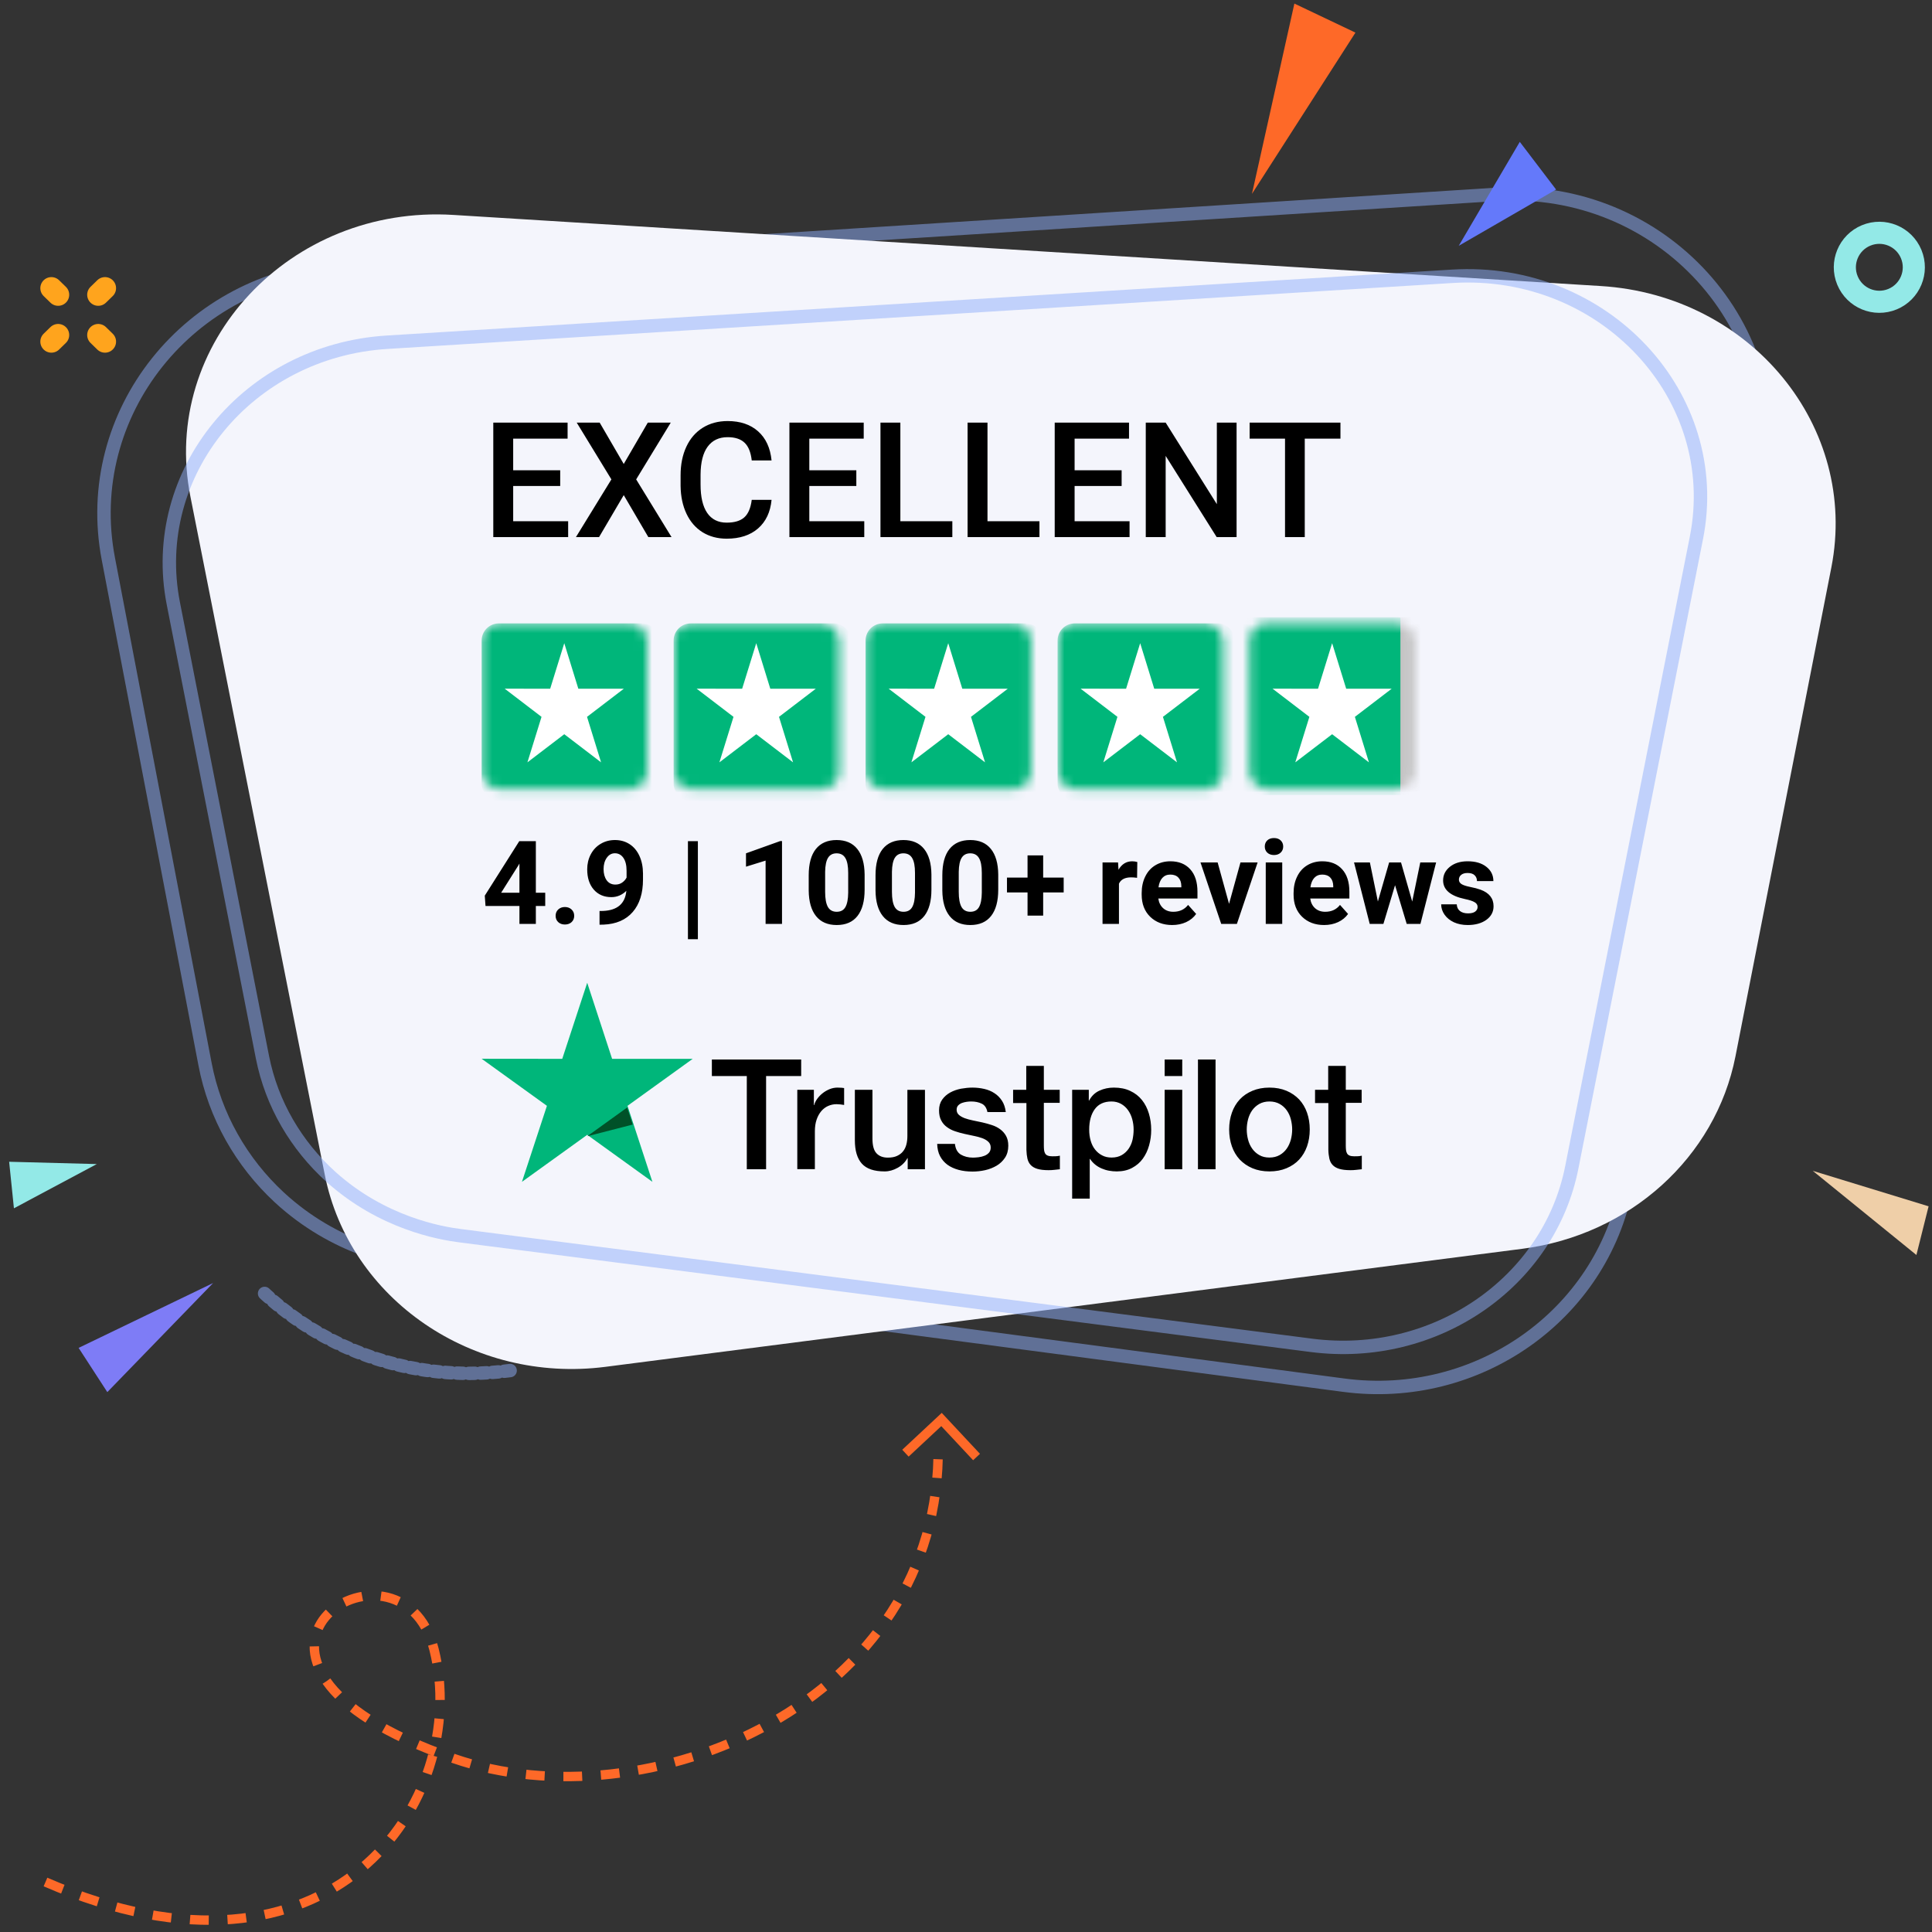 <svg width="206" height="206" viewBox="0 0 206 206" fill="none" xmlns="http://www.w3.org/2000/svg">
<rect x="0" y="0" width="206" height="206" fill="#333333" stroke="none"/>
<path d="M4.851 200.669C35.3 213.923 50.298 191.92 46.283 175.889C42.719 161.657 18.211 177.014 48.368 187.498C68.9 194.636 100.496 181.599 100.03 154.074" stroke="#FE6928" stroke-dasharray="2 2"/>
<path d="M104.125 155.356L100.388 151.355L96.543 154.946" stroke="#FE6928"/>
<path opacity="0.5" d="M143.281 147.696C127.147 145.571 111.03 143.43 94.895 141.305C78.18 139.095 61.465 136.885 44.75 134.675C42.463 134.367 35.742 133.184 29.777 127.668C25.766 123.95 22.915 119.016 21.859 113.447L11.549 59.565C8.593 44.094 20.17 29.566 36.305 28.555L159.573 20.725C177.151 19.611 191.087 34.928 187.831 51.787L173.404 126.52C170.764 140.26 157.516 149.581 143.281 147.696Z" stroke="#8EAEFB" stroke-width="1.431" stroke-miterlimit="10" stroke-linecap="round"/>
<path opacity="0.5" d="M34.3 29.653C38.523 27.665 43.185 26.592 47.989 26.592" stroke="#8EAEFB" stroke-width="1.431" stroke-miterlimit="10" stroke-linecap="round" stroke-dasharray="0.63 0.63"/>
<path opacity="0.5" d="M54.393 146.136C52.951 146.331 51.472 146.435 50.03 146.435C41.549 146.435 33.719 143.129 27.895 137.621" stroke="#8EAEFB" stroke-width="1.431" stroke-miterlimit="10" stroke-linecap="round" stroke-dasharray="0.63 0.63"/>
<path d="M170.688 30.499L48.351 22.917C30.915 21.832 17.068 36.661 20.305 52.959L34.627 125.251C37.267 138.544 50.41 147.545 64.539 145.741C88.995 142.586 137.891 136.289 162.331 133.15C173.768 131.68 182.934 123.397 185.046 112.626L195.268 60.508C198.207 45.528 186.7 31.484 170.688 30.499Z" fill="#F4F5FC"/>
<path d="M201.792 31.898C203.669 31.121 204.559 28.97 203.782 27.093C203.005 25.217 200.854 24.326 198.977 25.103C197.101 25.88 196.21 28.032 196.987 29.908C197.765 31.784 199.916 32.675 201.792 31.898Z" stroke="#93E9E7" stroke-width="2.357" stroke-miterlimit="10" stroke-linecap="round"/>
<path d="M10.475 31.428L11.196 30.725" stroke="#FFA41D" stroke-width="2.357" stroke-miterlimit="10" stroke-linecap="round"/>
<path d="M5.479 36.425L6.201 35.721" stroke="#FFA41D" stroke-width="2.357" stroke-miterlimit="10" stroke-linecap="round"/>
<path d="M6.201 31.428L5.479 30.725" stroke="#FFA41D" stroke-width="2.357" stroke-miterlimit="10" stroke-linecap="round"/>
<path d="M11.196 36.425L10.475 35.721" stroke="#FFA41D" stroke-width="2.357" stroke-miterlimit="10" stroke-linecap="round"/>
<path opacity="0.5" d="M139.85 143.45C125.001 141.529 110.133 139.625 95.283 137.705C79.888 135.718 64.475 133.731 49.079 131.76C46.968 131.493 40.775 130.424 35.285 125.481C31.59 122.141 28.968 117.716 27.983 112.723L18.482 64.345C15.755 50.451 26.435 37.409 41.285 36.49L154.842 29.46C171.029 28.458 183.872 42.218 180.882 57.348L167.598 124.446C165.17 136.786 152.959 145.137 139.85 143.45Z" stroke="#8EAEFB" stroke-width="1.431" stroke-miterlimit="10" stroke-linecap="round"/>
<path d="M193.286 124.84L204.337 133.813L205.637 128.623L193.286 124.84Z" fill="#EFCFA8"/>
<path d="M155.537 26.21L165.918 20.21L162.048 15.125L155.537 26.21Z" fill="#6479FA"/>
<path d="M138.014 0.381L133.492 20.668L144.524 3.478L138.014 0.381Z" fill="#FE6928"/>
<path d="M10.318 124.119L0.975 123.873L1.485 128.835L10.318 124.119Z" fill="#93E9E7"/>
<path d="M11.443 148.434L22.722 136.805L8.382 143.719L11.443 148.434Z" fill="#7E7CF6"/>
<path d="M59.732 51.82H54.718V55.576H60.579V57.27H52.597V45.062H60.52V46.773H54.718V50.143H59.732V51.82ZM66.506 49.472L69.072 45.062H71.52L67.831 51.116L71.604 57.27H69.13L66.506 52.792L63.874 57.27H61.409L65.19 51.116L61.493 45.062H63.941L66.506 49.472ZM82.268 53.295C82.145 54.598 81.665 55.615 80.826 56.347C79.988 57.074 78.873 57.437 77.481 57.437C76.508 57.437 75.65 57.208 74.907 56.75C74.169 56.286 73.599 55.629 73.197 54.779C72.794 53.93 72.585 52.943 72.568 51.82V50.68C72.568 49.528 72.772 48.514 73.18 47.636C73.588 46.759 74.172 46.083 74.932 45.607C75.698 45.132 76.581 44.895 77.582 44.895C78.929 44.895 80.013 45.261 80.835 45.993C81.656 46.725 82.134 47.759 82.268 49.095H80.155C80.055 48.218 79.798 47.586 79.384 47.2C78.976 46.809 78.375 46.614 77.582 46.614C76.659 46.614 75.95 46.952 75.452 47.628C74.96 48.299 74.709 49.285 74.698 50.587V51.669C74.698 52.988 74.932 53.994 75.402 54.687C75.877 55.38 76.57 55.727 77.481 55.727C78.314 55.727 78.94 55.54 79.359 55.165C79.778 54.791 80.044 54.167 80.155 53.295H82.268ZM91.306 51.82H86.293V55.576H92.153V57.27H84.171V45.062H92.094V46.773H86.293V50.143H91.306V51.82ZM96.001 55.576H101.543V57.27H93.88V45.062H96.001V55.576ZM105.291 55.576H110.832V57.27H103.169V45.062H105.291V55.576ZM119.594 51.82H114.58V55.576H120.44V57.27H112.459V45.062H120.382V46.773H114.58V50.143H119.594V51.82ZM131.851 57.27H129.73L124.289 48.609V57.27H122.168V45.062H124.289L129.747 53.757V45.062H131.851V57.27ZM142.926 46.773H139.12V57.27H137.016V46.773H133.243V45.062H142.926V46.773Z" fill="black"/>
<path d="M57.135 95.19H58.135V96.602H57.135V98.51H55.385V96.602H51.768L51.69 95.499L55.367 89.69H57.135V95.19ZM53.434 95.19H55.385V92.077L55.27 92.277L53.434 95.19ZM59.243 97.65C59.243 97.371 59.336 97.145 59.522 96.971C59.712 96.797 59.948 96.711 60.231 96.711C60.517 96.711 60.754 96.797 60.939 96.971C61.129 97.145 61.224 97.371 61.224 97.65C61.224 97.924 61.131 98.148 60.945 98.322C60.76 98.492 60.521 98.576 60.231 98.576C59.944 98.576 59.708 98.492 59.522 98.322C59.336 98.148 59.243 97.924 59.243 97.65ZM66.785 94.984C66.328 95.433 65.795 95.657 65.186 95.657C64.406 95.657 63.782 95.39 63.314 94.857C62.845 94.32 62.611 93.597 62.611 92.689C62.611 92.111 62.736 91.582 62.987 91.102C63.241 90.617 63.594 90.241 64.047 89.975C64.499 89.704 65.008 89.569 65.573 89.569C66.155 89.569 66.672 89.714 67.124 90.005C67.576 90.296 67.928 90.714 68.178 91.259C68.428 91.804 68.555 92.428 68.559 93.131V93.779C68.559 95.249 68.194 96.404 67.463 97.244C66.732 98.084 65.696 98.532 64.356 98.588L63.926 98.595V97.135L64.313 97.129C65.836 97.06 66.659 96.345 66.785 94.984ZM65.616 94.318C65.898 94.318 66.141 94.245 66.343 94.1C66.549 93.955 66.704 93.779 66.809 93.573V92.852C66.809 92.258 66.696 91.798 66.47 91.471C66.244 91.144 65.941 90.98 65.561 90.98C65.21 90.98 64.921 91.142 64.695 91.465C64.469 91.784 64.356 92.186 64.356 92.67C64.356 93.151 64.465 93.547 64.683 93.858C64.905 94.165 65.216 94.318 65.616 94.318ZM74.411 100.145H73.351V89.69H74.411V100.145ZM83.382 98.51H81.632V91.762L79.542 92.41V90.986L83.194 89.678H83.382V98.51ZM92.19 94.863C92.19 96.083 91.937 97.016 91.432 97.662C90.928 98.308 90.189 98.631 89.215 98.631C88.254 98.631 87.519 98.314 87.01 97.68C86.502 97.046 86.241 96.137 86.229 94.954V93.331C86.229 92.099 86.484 91.164 86.992 90.526C87.505 89.888 88.242 89.569 89.203 89.569C90.164 89.569 90.899 89.886 91.408 90.52C91.917 91.15 92.177 92.057 92.19 93.24V94.863ZM90.439 93.082C90.439 92.351 90.338 91.82 90.136 91.489C89.938 91.154 89.627 90.986 89.203 90.986C88.791 90.986 88.487 91.146 88.289 91.465C88.095 91.78 87.992 92.275 87.98 92.949V95.093C87.98 95.812 88.077 96.347 88.27 96.699C88.468 97.046 88.783 97.219 89.215 97.219C89.643 97.219 89.952 97.052 90.142 96.717C90.332 96.382 90.431 95.869 90.439 95.178V93.082ZM99.313 94.863C99.313 96.083 99.061 97.016 98.556 97.662C98.051 98.308 97.312 98.631 96.339 98.631C95.378 98.631 94.643 98.314 94.134 97.68C93.625 97.046 93.365 96.137 93.353 94.954V93.331C93.353 92.099 93.607 91.164 94.116 90.526C94.629 89.888 95.366 89.569 96.327 89.569C97.288 89.569 98.023 89.886 98.532 90.52C99.04 91.15 99.301 92.057 99.313 93.24V94.863ZM97.562 93.082C97.562 92.351 97.462 91.82 97.26 91.489C97.062 91.154 96.751 90.986 96.327 90.986C95.915 90.986 95.61 91.146 95.412 91.465C95.218 91.78 95.115 92.275 95.103 92.949V95.093C95.103 95.812 95.2 96.347 95.394 96.699C95.592 97.046 95.907 97.219 96.339 97.219C96.767 97.219 97.076 97.052 97.266 96.717C97.456 96.382 97.554 95.869 97.562 95.178V93.082ZM106.437 94.863C106.437 96.083 106.184 97.016 105.679 97.662C105.175 98.308 104.436 98.631 103.462 98.631C102.501 98.631 101.766 98.314 101.258 97.68C100.749 97.046 100.488 96.137 100.476 94.954V93.331C100.476 92.099 100.731 91.164 101.239 90.526C101.752 89.888 102.489 89.569 103.45 89.569C104.411 89.569 105.146 89.886 105.655 90.52C106.164 91.15 106.425 92.057 106.437 93.24V94.863ZM104.686 93.082C104.686 92.351 104.585 91.82 104.383 91.489C104.185 91.154 103.874 90.986 103.45 90.986C103.038 90.986 102.734 91.146 102.536 91.465C102.342 91.78 102.239 92.275 102.227 92.949V95.093C102.227 95.812 102.324 96.347 102.517 96.699C102.715 97.046 103.03 97.219 103.462 97.219C103.891 97.219 104.199 97.052 104.389 96.717C104.579 96.382 104.678 95.869 104.686 95.178V93.082ZM111.228 93.573H113.415V95.154H111.228V97.625H109.562V95.154H107.369V93.573H109.562V91.204H111.228V93.573ZM121.241 93.597C121.003 93.565 120.793 93.549 120.611 93.549C119.949 93.549 119.515 93.773 119.309 94.221V98.51H117.558V91.956H119.212L119.26 92.737C119.612 92.135 120.098 91.835 120.72 91.835C120.914 91.835 121.096 91.861 121.265 91.913L121.241 93.597ZM124.984 98.631C124.023 98.631 123.24 98.336 122.634 97.746C122.033 97.157 121.732 96.371 121.732 95.39V95.221C121.732 94.562 121.859 93.975 122.113 93.458C122.368 92.937 122.727 92.537 123.191 92.258C123.66 91.976 124.193 91.835 124.791 91.835C125.687 91.835 126.392 92.117 126.905 92.683C127.422 93.248 127.68 94.049 127.68 95.087V95.802H123.506C123.563 96.23 123.733 96.573 124.015 96.832C124.302 97.09 124.663 97.219 125.1 97.219C125.774 97.219 126.301 96.975 126.681 96.487L127.541 97.45C127.278 97.821 126.923 98.112 126.475 98.322C126.026 98.528 125.53 98.631 124.984 98.631ZM124.785 93.252C124.437 93.252 124.155 93.369 123.937 93.603C123.723 93.838 123.585 94.173 123.525 94.609H125.96V94.469C125.952 94.082 125.847 93.783 125.645 93.573C125.443 93.359 125.156 93.252 124.785 93.252ZM131.048 96.371L132.266 91.956H134.095L131.884 98.51H130.212L128.001 91.956H129.83L131.048 96.371ZM136.718 98.51H134.961V91.956H136.718V98.51ZM134.858 90.26C134.858 89.997 134.945 89.781 135.119 89.611C135.296 89.442 135.537 89.357 135.839 89.357C136.138 89.357 136.377 89.442 136.554 89.611C136.732 89.781 136.821 89.997 136.821 90.26C136.821 90.526 136.73 90.744 136.548 90.914C136.37 91.083 136.134 91.168 135.839 91.168C135.545 91.168 135.306 91.083 135.125 90.914C134.947 90.744 134.858 90.526 134.858 90.26ZM141.182 98.631C140.221 98.631 139.438 98.336 138.832 97.746C138.23 97.157 137.929 96.371 137.929 95.39V95.221C137.929 94.562 138.056 93.975 138.311 93.458C138.565 92.937 138.925 92.537 139.389 92.258C139.858 91.976 140.391 91.835 140.988 91.835C141.885 91.835 142.589 92.117 143.102 92.683C143.619 93.248 143.878 94.049 143.878 95.087V95.802H139.704C139.761 96.23 139.93 96.573 140.213 96.832C140.5 97.09 140.861 97.219 141.297 97.219C141.972 97.219 142.499 96.975 142.878 96.487L143.738 97.45C143.476 97.821 143.12 98.112 142.672 98.322C142.224 98.528 141.727 98.631 141.182 98.631ZM140.982 93.252C140.635 93.252 140.352 93.369 140.134 93.603C139.92 93.838 139.783 94.173 139.722 94.609H142.157V94.469C142.149 94.082 142.044 93.783 141.842 93.573C141.64 93.359 141.354 93.252 140.982 93.252ZM150.577 96.129L151.437 91.956H153.127L151.455 98.51H149.99L148.748 94.385L147.506 98.51H146.046L144.374 91.956H146.064L146.918 96.123L148.118 91.956H149.384L150.577 96.129ZM157.549 96.699C157.549 96.485 157.442 96.317 157.228 96.196C157.018 96.071 156.679 95.96 156.211 95.863C154.652 95.536 153.872 94.873 153.872 93.876C153.872 93.294 154.113 92.81 154.593 92.422C155.078 92.03 155.71 91.835 156.489 91.835C157.321 91.835 157.985 92.03 158.482 92.422C158.983 92.814 159.233 93.323 159.233 93.948H157.483C157.483 93.698 157.402 93.492 157.24 93.331C157.079 93.165 156.826 93.082 156.483 93.082C156.188 93.082 155.96 93.149 155.799 93.282C155.637 93.415 155.556 93.585 155.556 93.791C155.556 93.985 155.647 94.142 155.829 94.263C156.015 94.381 156.326 94.484 156.762 94.572C157.198 94.657 157.565 94.754 157.864 94.863C158.789 95.202 159.251 95.79 159.251 96.626C159.251 97.224 158.995 97.708 158.482 98.08C157.969 98.447 157.307 98.631 156.495 98.631C155.946 98.631 155.457 98.534 155.029 98.34C154.605 98.142 154.272 97.874 154.03 97.534C153.788 97.191 153.666 96.822 153.666 96.426H155.326C155.342 96.737 155.457 96.975 155.671 97.141C155.885 97.306 156.172 97.389 156.532 97.389C156.867 97.389 157.119 97.326 157.289 97.201C157.462 97.072 157.549 96.904 157.549 96.699Z" fill="black"/>
<path d="M75.912 112.969H85.426V114.736H81.685V124.671H79.628V114.736H75.903V112.969H75.912ZM85.02 116.198H86.779V117.833H86.812C86.87 117.602 86.978 117.379 87.135 117.164C87.293 116.949 87.484 116.743 87.708 116.569C87.932 116.388 88.18 116.247 88.454 116.132C88.728 116.024 89.01 115.966 89.292 115.966C89.508 115.966 89.665 115.975 89.748 115.983C89.831 115.991 89.914 116.008 90.005 116.016V117.816C89.873 117.792 89.74 117.775 89.599 117.758C89.458 117.742 89.325 117.734 89.192 117.734C88.877 117.734 88.579 117.8 88.297 117.924C88.015 118.048 87.774 118.237 87.567 118.477C87.359 118.725 87.193 119.022 87.069 119.385C86.945 119.749 86.886 120.162 86.886 120.632V124.662H85.012V116.198H85.02ZM98.624 124.671H96.783V123.49H96.75C96.517 123.919 96.177 124.258 95.721 124.514C95.265 124.77 94.8 124.902 94.327 124.902C93.207 124.902 92.394 124.629 91.897 124.076C91.399 123.523 91.15 122.689 91.15 121.574V116.198H93.025V121.392C93.025 122.135 93.166 122.664 93.456 122.969C93.738 123.275 94.145 123.432 94.659 123.432C95.057 123.432 95.381 123.374 95.646 123.25C95.912 123.126 96.127 122.969 96.285 122.763C96.451 122.565 96.567 122.317 96.642 122.036C96.716 121.755 96.75 121.45 96.75 121.12V116.206H98.624V124.671ZM101.818 121.954C101.876 122.499 102.084 122.879 102.44 123.102C102.805 123.316 103.237 123.432 103.743 123.432C103.917 123.432 104.116 123.415 104.34 123.391C104.564 123.366 104.78 123.308 104.97 123.234C105.169 123.159 105.327 123.044 105.46 122.895C105.584 122.746 105.642 122.556 105.634 122.317C105.626 122.077 105.534 121.879 105.368 121.731C105.203 121.574 104.995 121.458 104.738 121.359C104.481 121.268 104.191 121.186 103.859 121.12C103.527 121.053 103.195 120.979 102.855 120.905C102.507 120.831 102.166 120.731 101.843 120.624C101.519 120.517 101.229 120.368 100.972 120.178C100.715 119.996 100.507 119.757 100.358 119.468C100.2 119.179 100.126 118.824 100.126 118.394C100.126 117.932 100.242 117.552 100.466 117.238C100.69 116.924 100.98 116.677 101.32 116.487C101.669 116.297 102.05 116.165 102.473 116.082C102.896 116.008 103.303 115.966 103.685 115.966C104.124 115.966 104.547 116.016 104.945 116.107C105.344 116.198 105.709 116.346 106.032 116.561C106.356 116.768 106.621 117.04 106.837 117.37C107.052 117.701 107.185 118.105 107.243 118.576H105.286C105.194 118.13 104.995 117.825 104.672 117.676C104.348 117.519 103.975 117.445 103.56 117.445C103.427 117.445 103.27 117.453 103.087 117.478C102.905 117.502 102.739 117.544 102.573 117.602C102.415 117.659 102.283 117.75 102.166 117.866C102.059 117.981 102.001 118.13 102.001 118.32C102.001 118.551 102.084 118.733 102.241 118.873C102.399 119.014 102.606 119.129 102.863 119.228C103.12 119.319 103.411 119.402 103.743 119.468C104.074 119.534 104.415 119.608 104.763 119.683C105.103 119.757 105.435 119.856 105.767 119.963C106.098 120.071 106.389 120.219 106.646 120.409C106.903 120.599 107.111 120.831 107.268 121.111C107.426 121.392 107.509 121.747 107.509 122.16C107.509 122.664 107.393 123.085 107.16 123.44C106.928 123.787 106.629 124.076 106.264 124.291C105.899 124.505 105.485 124.671 105.037 124.77C104.589 124.869 104.141 124.918 103.701 124.918C103.162 124.918 102.664 124.86 102.208 124.737C101.752 124.613 101.354 124.431 101.022 124.192C100.69 123.944 100.424 123.638 100.234 123.275C100.043 122.912 99.943 122.474 99.927 121.97H101.818V121.954ZM108.006 116.198H109.425V113.654H111.3V116.198H112.992V117.593H111.3V122.119C111.3 122.317 111.308 122.482 111.325 122.631C111.341 122.771 111.383 122.895 111.441 122.994C111.499 123.093 111.59 123.168 111.714 123.217C111.839 123.267 111.997 123.291 112.212 123.291C112.345 123.291 112.478 123.291 112.61 123.283C112.743 123.275 112.876 123.258 113.009 123.225V124.671C112.801 124.695 112.594 124.712 112.403 124.737C112.204 124.761 112.005 124.77 111.797 124.77C111.3 124.77 110.902 124.72 110.603 124.629C110.304 124.538 110.064 124.398 109.898 124.216C109.724 124.035 109.616 123.812 109.549 123.539C109.491 123.267 109.45 122.953 109.442 122.606V117.61H108.023V116.198H108.006ZM114.319 116.198H116.094V117.346H116.128C116.393 116.85 116.758 116.503 117.231 116.289C117.704 116.074 118.21 115.966 118.766 115.966C119.437 115.966 120.018 116.082 120.516 116.322C121.014 116.553 121.428 116.875 121.76 117.288C122.092 117.701 122.333 118.18 122.498 118.725C122.664 119.27 122.747 119.856 122.747 120.475C122.747 121.045 122.673 121.599 122.523 122.127C122.374 122.664 122.15 123.135 121.851 123.547C121.553 123.96 121.171 124.282 120.707 124.53C120.242 124.778 119.703 124.902 119.072 124.902C118.799 124.902 118.525 124.877 118.251 124.827C117.977 124.778 117.712 124.695 117.463 124.588C117.214 124.481 116.974 124.34 116.766 124.167C116.551 123.993 116.376 123.795 116.227 123.572H116.194V127.8H114.319V116.198ZM120.873 120.442C120.873 120.063 120.823 119.691 120.723 119.328C120.624 118.964 120.474 118.65 120.275 118.37C120.076 118.089 119.827 117.866 119.537 117.701C119.238 117.536 118.898 117.445 118.517 117.445C117.729 117.445 117.131 117.717 116.733 118.262C116.335 118.807 116.136 119.534 116.136 120.442C116.136 120.872 116.186 121.268 116.294 121.632C116.401 121.995 116.551 122.309 116.766 122.573C116.974 122.837 117.223 123.044 117.513 123.192C117.803 123.349 118.143 123.424 118.525 123.424C118.956 123.424 119.313 123.333 119.612 123.159C119.91 122.986 120.151 122.755 120.342 122.482C120.532 122.201 120.673 121.888 120.756 121.532C120.831 121.177 120.873 120.814 120.873 120.442ZM124.182 112.969H126.057V114.736H124.182V112.969ZM124.182 116.198H126.057V124.671H124.182V116.198ZM127.733 112.969H129.608V124.671H127.733V112.969ZM135.356 124.902C134.676 124.902 134.071 124.786 133.54 124.563C133.009 124.34 132.561 124.026 132.187 123.638C131.822 123.242 131.54 122.771 131.35 122.226C131.159 121.681 131.059 121.078 131.059 120.426C131.059 119.782 131.159 119.187 131.35 118.642C131.54 118.097 131.822 117.626 132.187 117.23C132.552 116.834 133.009 116.528 133.54 116.305C134.071 116.082 134.676 115.966 135.356 115.966C136.037 115.966 136.642 116.082 137.173 116.305C137.704 116.528 138.152 116.842 138.525 117.23C138.89 117.626 139.172 118.097 139.363 118.642C139.554 119.187 139.653 119.782 139.653 120.426C139.653 121.078 139.554 121.681 139.363 122.226C139.172 122.771 138.89 123.242 138.525 123.638C138.16 124.035 137.704 124.34 137.173 124.563C136.642 124.786 136.037 124.902 135.356 124.902ZM135.356 123.424C135.771 123.424 136.136 123.333 136.443 123.159C136.75 122.986 136.999 122.755 137.198 122.474C137.397 122.193 137.538 121.871 137.638 121.516C137.729 121.161 137.779 120.797 137.779 120.426C137.779 120.063 137.729 119.707 137.638 119.344C137.546 118.981 137.397 118.667 137.198 118.386C136.999 118.105 136.75 117.882 136.443 117.709C136.136 117.536 135.771 117.445 135.356 117.445C134.942 117.445 134.577 117.536 134.27 117.709C133.963 117.882 133.714 118.114 133.515 118.386C133.316 118.667 133.175 118.981 133.075 119.344C132.984 119.707 132.934 120.063 132.934 120.426C132.934 120.797 132.984 121.161 133.075 121.516C133.166 121.871 133.316 122.193 133.515 122.474C133.714 122.755 133.963 122.986 134.27 123.159C134.577 123.341 134.942 123.424 135.356 123.424ZM140.201 116.198H141.619V113.654H143.494V116.198H145.186V117.593H143.494V122.119C143.494 122.317 143.502 122.482 143.519 122.631C143.536 122.771 143.577 122.895 143.635 122.994C143.693 123.093 143.784 123.168 143.909 123.217C144.033 123.267 144.191 123.291 144.407 123.291C144.539 123.291 144.672 123.291 144.805 123.283C144.937 123.275 145.07 123.258 145.203 123.225V124.671C144.996 124.695 144.788 124.712 144.597 124.737C144.398 124.761 144.199 124.77 143.992 124.77C143.494 124.77 143.096 124.72 142.797 124.629C142.499 124.538 142.258 124.398 142.092 124.216C141.918 124.035 141.81 123.812 141.744 123.539C141.686 123.267 141.644 122.953 141.636 122.606V117.61H140.217V116.198H140.201Z" fill="black"/>
<path d="M73.86 112.899H65.266L62.612 104.787L59.95 112.899L51.356 112.89L58.316 117.909L55.653 126.012L62.612 121.002L69.563 126.012L66.909 117.909L73.86 112.899Z" fill="#00B67A"/>
<path d="M67.468 119.906L66.875 118.086L62.609 121.155L67.468 119.906Z" fill="#005128"/>
<mask id="mask0" mask-type="alpha" maskUnits="userSpaceOnUse" x="133" y="66" width="18" height="19">
<rect x="133.229" y="66.471" width="17.645" height="17.645" rx="1.825" fill="#00B67A"/>
</mask>
<g mask="url(#mask0)">
<rect x="131.922" y="65.816" width="18.952" height="18.952" rx="1.825" fill="#00B67A"/>
<path d="M149.32 65.816H168.599V84.769H149.32V65.816Z" fill="#C4C4C4"/>
</g>
<path d="M148.389 73.435H143.538L142.039 68.58L140.536 73.435L135.685 73.43L139.613 76.434L138.11 81.285L142.039 78.286L145.963 81.285L144.465 76.434L148.389 73.435Z" fill="white"/>
<mask id="mask1" mask-type="alpha" maskUnits="userSpaceOnUse" x="51" y="66" width="19" height="19">
<rect x="51.356" y="66.471" width="17.645" height="17.645" rx="1.825" fill="#00B67A"/>
</mask>
<g mask="url(#mask1)">
<rect x="51.356" y="66.471" width="18.952" height="18.952" rx="1.825" fill="#00B67A"/>
</g>
<path d="M66.516 73.435H61.665L60.166 68.58L58.663 73.435L53.812 73.43L57.74 76.434L56.237 81.285L60.166 78.286L64.09 81.285L62.592 76.434L66.516 73.435Z" fill="white"/>
<mask id="mask2" mask-type="alpha" maskUnits="userSpaceOnUse" x="71" y="66" width="19" height="19">
<rect x="71.824" y="66.471" width="17.645" height="17.645" rx="1.825" fill="#00B67A"/>
</mask>
<g mask="url(#mask2)">
<rect x="71.824" y="66.471" width="18.952" height="18.952" rx="1.825" fill="#00B67A"/>
</g>
<path d="M86.985 73.435H82.133L80.635 68.58L79.132 73.435L74.28 73.43L78.209 76.434L76.706 81.285L80.635 78.286L84.559 81.285L83.061 76.434L86.985 73.435Z" fill="white"/>
<mask id="mask3" mask-type="alpha" maskUnits="userSpaceOnUse" x="92" y="66" width="18" height="19">
<rect x="92.292" y="66.471" width="17.645" height="17.645" rx="1.825" fill="#00B67A"/>
</mask>
<g mask="url(#mask3)">
<rect x="92.292" y="66.471" width="18.952" height="18.952" rx="1.825" fill="#00B67A"/>
</g>
<path d="M107.455 73.435H102.604L101.106 68.58L99.602 73.435L94.751 73.43L98.68 76.434L97.177 81.285L101.106 78.286L105.03 81.285L103.531 76.434L107.455 73.435Z" fill="white"/>
<mask id="mask4" mask-type="alpha" maskUnits="userSpaceOnUse" x="112" y="66" width="19" height="19">
<rect x="112.763" y="66.471" width="17.645" height="17.645" rx="1.825" fill="#00B67A"/>
</mask>
<g mask="url(#mask4)">
<rect x="112.763" y="66.471" width="18.952" height="18.952" rx="1.825" fill="#00B67A"/>
</g>
<path d="M127.922 73.435H123.071L121.572 68.58L120.069 73.435L115.218 73.43L119.147 76.434L117.643 81.285L121.572 78.286L125.497 81.285L123.998 76.434L127.922 73.435Z" fill="white"/>
</svg>
